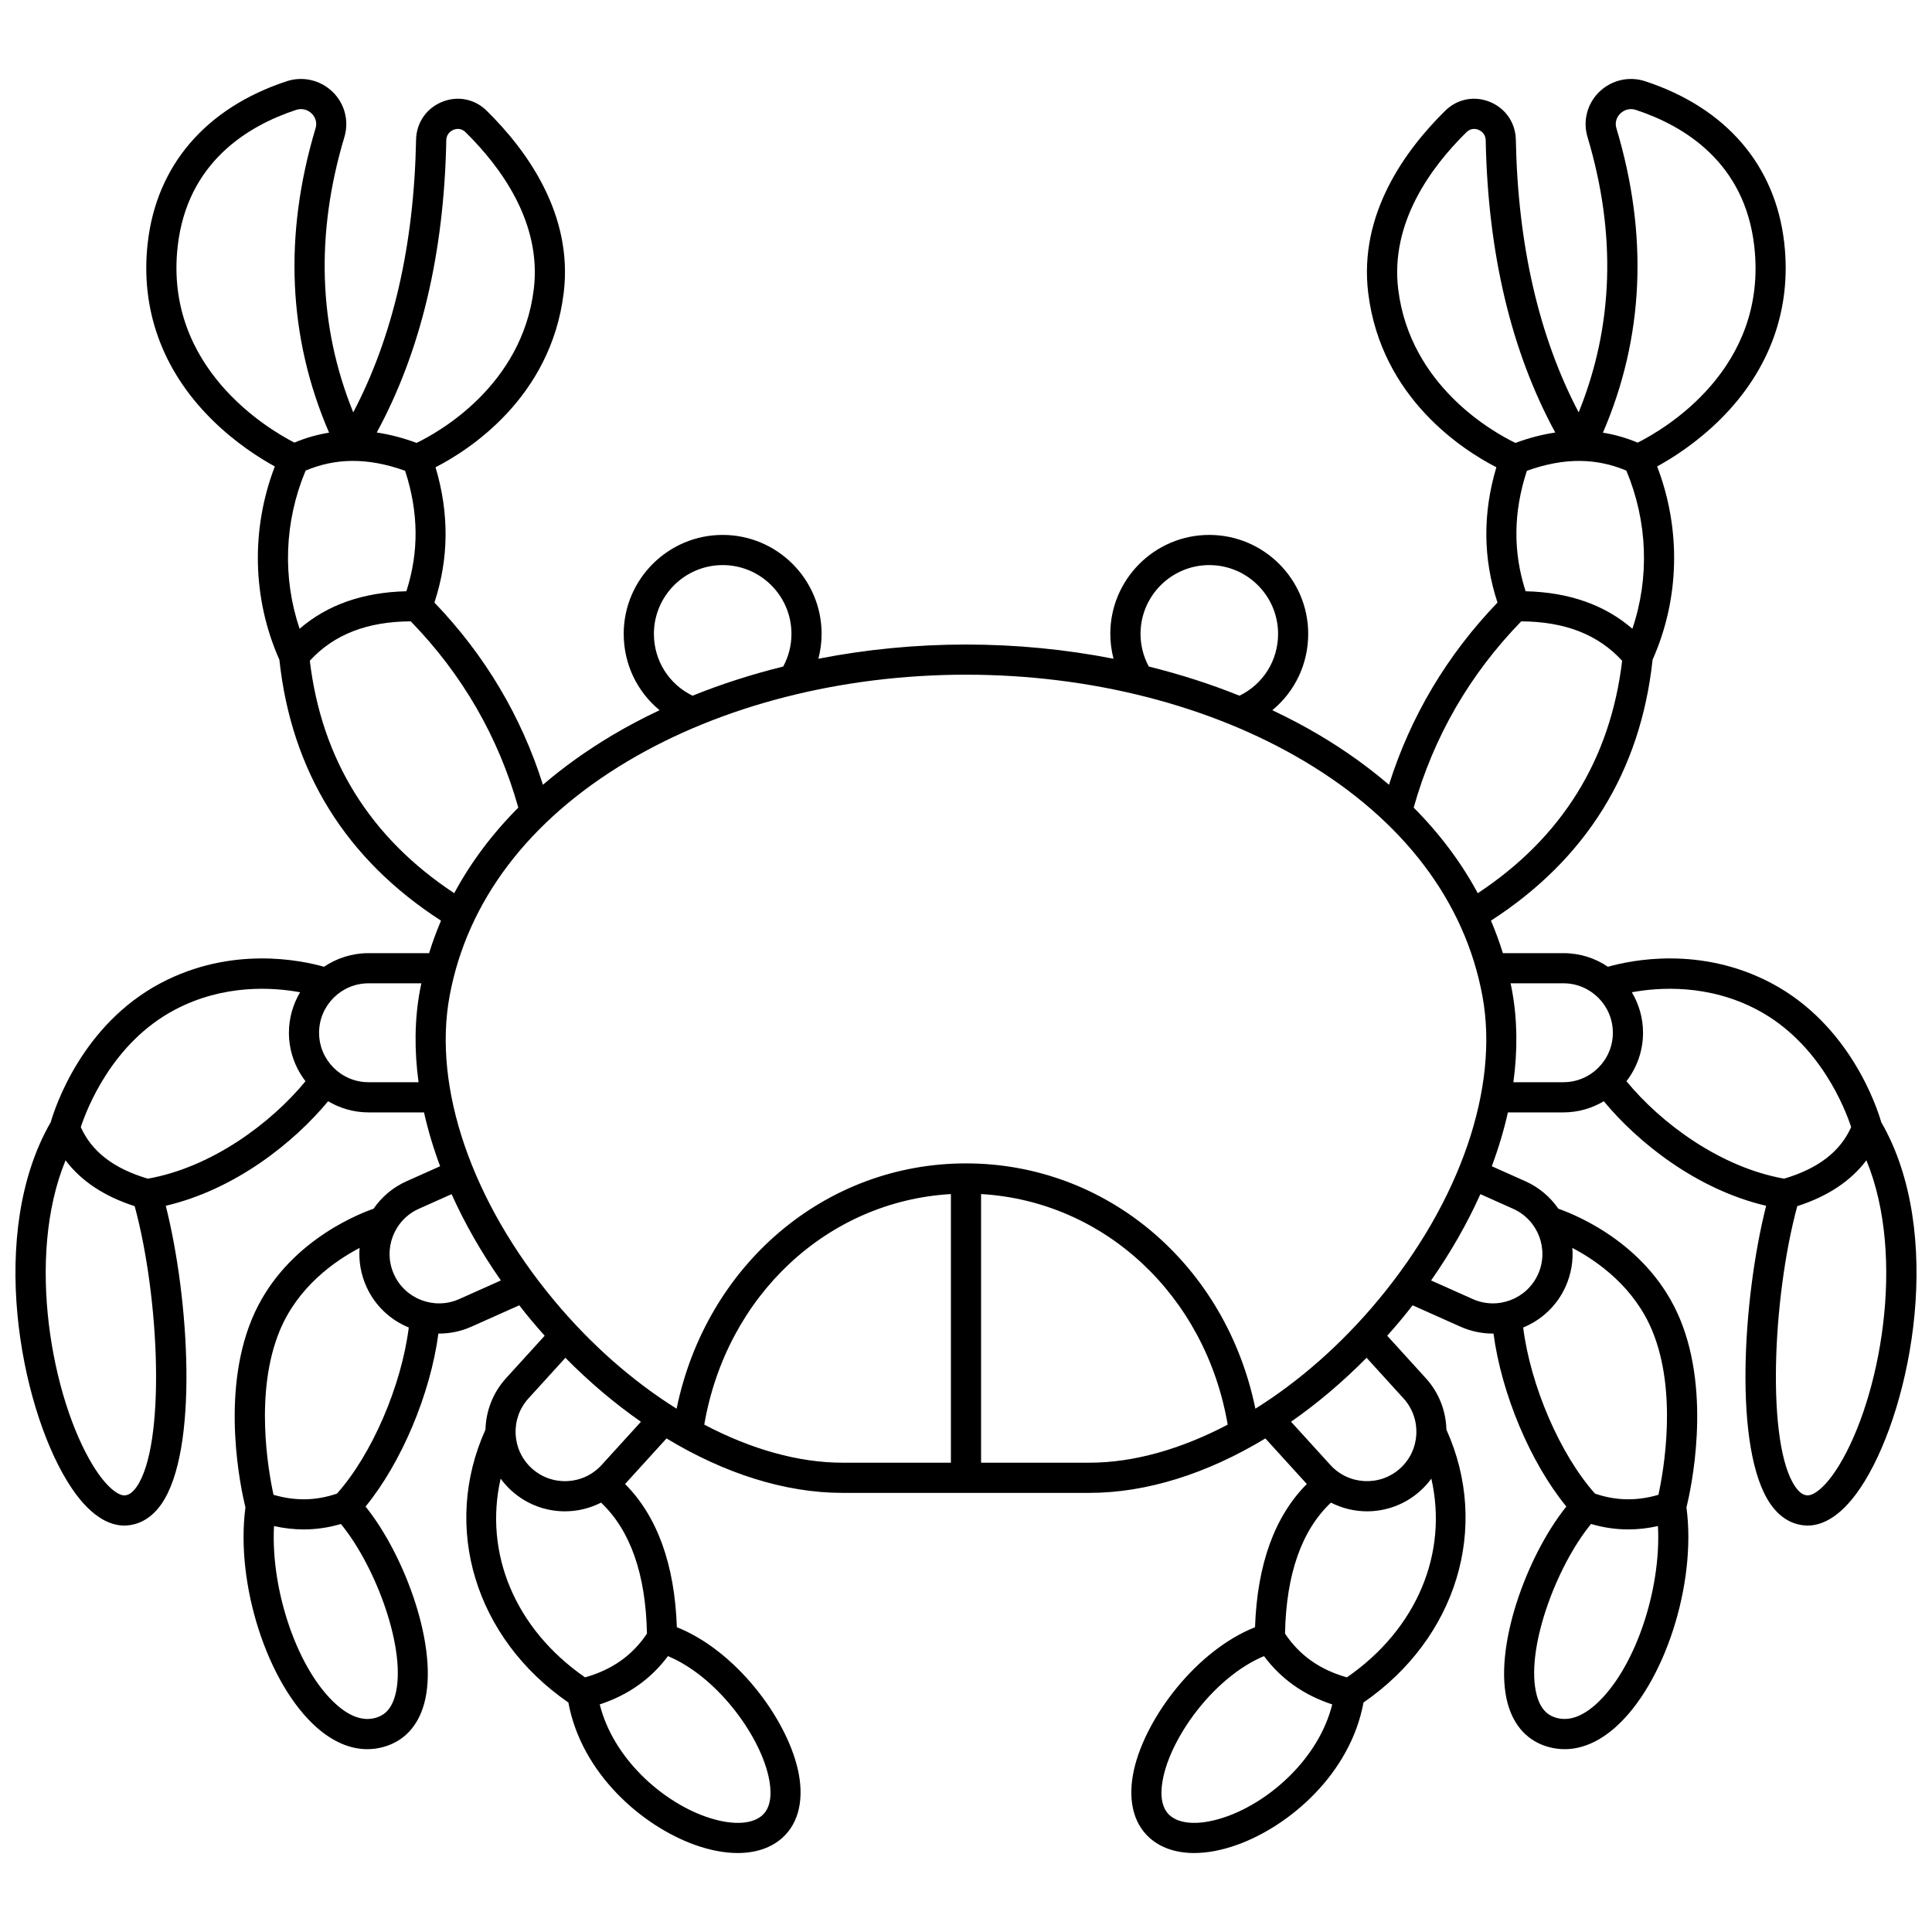 <?xml version="1.0" encoding="UTF-8"?>
<!-- Uploaded to: SVG Repo, www.svgrepo.com, Generator: SVG Repo Mixer Tools -->
<svg width="800px" height="800px" version="1.1" viewBox="144 144 512 512" xmlns="http://www.w3.org/2000/svg">
 <defs>
  <clipPath id="a">
   <path d="m148.09 164h503.81v472h-503.81z"/>
  </clipPath>
 </defs>
 <g clip-path="url(#a)">
  <path d="m642.55 441.39c-1.074-3.727-8.203-25.812-29.195-36.883-18.738-9.879-37.086-6.055-43.234-4.301-3.371-2.281-7.43-3.613-11.797-3.613h-16.047c-0.902-2.926-1.961-5.797-3.16-8.613 25.246-16.312 39.652-39.559 42.836-69.148 7.18-16.148 7.586-34.57 1.207-51.223 3.902-2.133 10.469-6.231 16.816-12.555 13.027-12.977 18.859-29.121 16.867-46.688-2.332-20.562-15.406-35.773-36.82-42.828-4.293-1.414-8.969-0.336-12.207 2.816-3.199 3.113-4.391 7.695-3.109 11.957 7.691 25.652 6.898 50.164-2.344 72.973-10.504-20-16.113-44.254-16.652-72.25-0.086-4.492-2.727-8.34-6.887-10.035-4.113-1.676-8.637-0.789-11.801 2.324-10.727 10.551-22.98 27.496-20.434 48.316 3.422 27.945 25.371 41.789 33.965 46.188-3.644 12.18-3.551 24.215 0.297 35.855-13.383 13.938-23.031 30.145-28.758 48.289-5.481-4.703-11.582-9.074-18.289-13.07-4.039-2.406-8.266-4.625-12.629-6.691 5.938-4.879 9.512-12.191 9.512-20.227 0-14.461-11.766-26.223-26.223-26.223-14.457 0-26.223 11.766-26.223 26.223 0 2.242 0.301 4.453 0.855 6.59-12.633-2.473-25.785-3.766-39.109-3.766s-26.477 1.297-39.109 3.766c0.555-2.137 0.855-4.348 0.855-6.59 0-14.461-11.766-26.223-26.223-26.223s-26.223 11.766-26.223 26.223c0 8.031 3.574 15.348 9.512 20.227-4.363 2.066-8.594 4.281-12.629 6.691-6.707 4-12.805 8.371-18.289 13.07-5.727-18.145-15.375-34.352-28.758-48.289 3.848-11.641 3.941-23.676 0.297-35.855 8.594-4.402 30.543-18.246 33.965-46.188 2.551-20.82-9.703-37.766-20.434-48.316-3.164-3.113-7.688-4-11.801-2.324-4.16 1.695-6.801 5.543-6.887 10.035-0.539 28-6.144 52.25-16.652 72.25-9.238-22.812-10.031-47.32-2.344-72.973 1.277-4.262 0.086-8.844-3.109-11.957-3.238-3.152-7.914-4.231-12.207-2.816-21.398 7.059-34.473 22.27-36.805 42.832-1.992 17.57 3.84 33.715 16.867 46.688 6.348 6.32 12.914 10.422 16.816 12.555-6.379 16.652-5.969 35.074 1.207 51.223 3.188 29.59 17.59 52.836 42.836 69.148-1.199 2.816-2.258 5.688-3.16 8.613l-16.047-0.004c-4.367 0-8.426 1.332-11.797 3.613-6.152-1.754-24.5-5.578-43.234 4.301-20.992 11.07-28.121 33.16-29.191 36.883-16.852 29.191-8.164 74.699 4.387 95.176 5.867 9.57 11.355 11.723 15.105 11.723 0.211 0 0.414-0.008 0.613-0.02 2.504-0.16 6.133-1.262 9.184-5.617 9.957-14.219 7.422-54.523 1.195-79.109 18.434-4.324 33.961-16.758 43.023-27.703 3.144 1.863 6.801 2.957 10.715 2.957h14.699c1.059 4.719 2.488 9.492 4.269 14.27l-8.902 3.977c-3.582 1.602-6.562 4.121-8.734 7.273-5.422 1.918-24.203 9.801-32.266 29.301-8.332 20.148-2.867 45.07-1.688 49.867-2.707 20.281 5.828 46.789 18.887 58.312 4.316 3.809 8.879 5.754 13.406 5.754 1.453 0 2.898-0.199 4.336-0.605 5.371-1.508 9.082-5.469 10.734-11.457 3.977-14.402-4.918-39.02-15.531-52.242 9.523-11.648 17.168-29.809 19.305-45.844 0.062 0 0.121 0.008 0.184 0.008 2.871 0 5.793-0.59 8.578-1.836l12.66-5.656c0.992 1.27 2.004 2.539 3.047 3.793 1.211 1.457 2.445 2.875 3.691 4.273l-10.234 11.25c-3.535 3.891-5.328 8.75-5.457 13.633-11.684 25.898-2.715 55.277 21.969 72.312 3.5 18.906 19.613 32.746 33.508 37.723 4.047 1.449 7.887 2.168 11.359 2.168 4.84 0 8.973-1.395 11.965-4.144 4.316-3.969 5.727-10.387 3.965-18.078-3.156-13.766-16.516-31.453-32.043-37.617-0.578-16.641-5.188-29.371-13.723-37.957l10.984-12.078c15.371 9.312 31.453 14.434 46.621 14.434h65.457c15.168 0 31.25-5.121 46.621-14.434l10.984 12.078c-8.539 8.586-13.145 21.316-13.723 37.957-15.527 6.16-28.887 23.848-32.043 37.617-1.762 7.688-0.355 14.109 3.961 18.078 2.992 2.75 7.125 4.144 11.965 4.144 3.473 0 7.316-0.719 11.359-2.168 13.895-4.977 30.008-18.816 33.508-37.723 24.684-17.035 33.652-46.414 21.969-72.312-0.125-4.883-1.922-9.742-5.457-13.633l-10.234-11.25c1.246-1.395 2.481-2.816 3.691-4.273 1.043-1.254 2.055-2.519 3.047-3.793l12.66 5.656c2.789 1.246 5.707 1.836 8.582 1.836 0.062 0 0.125-0.008 0.188-0.008 2.137 16.035 9.781 34.199 19.305 45.844-10.613 13.223-19.508 37.836-15.531 52.242 1.652 5.988 5.367 9.949 10.734 11.457 1.434 0.402 2.883 0.605 4.336 0.605 4.527 0 9.094-1.945 13.406-5.754 13.059-11.523 21.594-38.031 18.887-58.312 1.18-4.801 6.644-29.719-1.688-49.867-8.062-19.5-26.844-27.383-32.266-29.301-2.172-3.152-5.152-5.672-8.734-7.273l-8.902-3.977c1.781-4.777 3.211-9.547 4.269-14.27h14.699c3.914 0 7.57-1.09 10.715-2.957 9.062 10.945 24.59 23.379 43.023 27.703-6.223 24.586-8.762 64.887 1.195 79.109 3.051 4.356 6.68 5.461 9.184 5.617 0.199 0.012 0.402 0.02 0.613 0.02 3.754 0 9.242-2.156 15.105-11.723 12.574-20.477 21.258-65.984 4.406-95.176zm-94.25-140.7c-3.359-10.43-3.254-20.914 0.332-31.918 4.91-1.781 9.699-2.672 14.113-2.621 4.207 0.039 8.324 0.902 12.254 2.566 5.644 13.465 6.176 28.379 1.598 41.914-7.309-6.332-16.785-9.676-28.297-9.941zm24.07-122.68c-0.613-2.047 0.516-3.43 1.031-3.93 1.113-1.082 2.652-1.438 4.125-0.953 12.93 4.262 28.863 13.992 31.375 36.137 3.688 32.531-23.93 48.539-30.906 52.039-2.988-1.258-6.066-2.137-9.207-2.641 10.871-25.195 12.086-52.301 3.582-80.652zm-57.832 42.652c-2.152-17.59 8.652-32.352 18.102-41.641 1.242-1.223 2.633-0.844 3.176-0.621 0.438 0.18 1.875 0.91 1.91 2.785 0.578 30.012 6.785 56.016 18.434 77.438-3.453 0.508-6.984 1.434-10.562 2.754-5.738-2.769-27.918-15.059-31.059-40.715zm32.602 88.004c11.594 0.062 20.371 3.492 26.746 10.441-3.117 26.191-15.984 46.887-38.262 61.602-4.371-8.129-10.055-15.719-16.984-22.68 5.242-18.688 14.812-35.281 28.5-49.363zm-100.89 3.316c0-10.051 8.176-18.227 18.227-18.227 10.051 0 18.227 8.176 18.227 18.227 0 7.07-3.973 13.348-10.238 16.387-7.656-3.09-15.703-5.668-24.023-7.731-1.434-2.648-2.191-5.609-2.191-8.656zm-128.96 0c0-10.051 8.176-18.227 18.227-18.227s18.227 8.176 18.227 18.227c0 3.047-0.758 6.012-2.188 8.656-8.32 2.059-16.367 4.637-24.023 7.731-6.269-3.043-10.242-9.316-10.242-16.387zm-92.297-43.27c3.93-1.668 8.047-2.527 12.254-2.566 4.43-0.043 9.203 0.84 14.113 2.621 3.586 11.004 3.688 21.488 0.332 31.922-11.504 0.27-20.984 3.613-28.293 9.941-4.582-13.539-4.051-28.453 1.594-41.918zm37.273-87.531c0.035-1.875 1.473-2.606 1.91-2.785 0.543-0.219 1.934-0.602 3.176 0.621 9.445 9.289 20.258 24.055 18.102 41.641-3.144 25.664-25.332 37.949-31.055 40.715-3.578-1.32-7.113-2.246-10.562-2.754 11.648-21.422 17.855-47.426 18.43-77.438zm-71.176 28.082c2.512-22.145 18.449-31.875 31.375-36.137 1.469-0.484 3.016-0.129 4.125 0.953 0.516 0.5 1.645 1.883 1.031 3.93-8.5 28.352-7.289 55.453 3.586 80.652-3.137 0.504-6.207 1.383-9.191 2.633-6.859-3.512-34.578-19.82-30.926-52.031zm35.016 109.84c6.375-6.949 15.152-10.379 26.746-10.441 13.688 14.086 23.258 30.68 28.504 49.363-6.93 6.961-12.613 14.551-16.984 22.68-22.281-14.711-35.145-35.41-38.266-61.602zm-45.926 218.96c-1.332 1.902-2.43 2.18-3.137 2.227-1.523 0.113-4.723-1.906-8.395-7.902-10.887-17.758-17.891-55.156-7.273-80.891 4.109 5.477 10.234 9.551 18.316 12.152 6.633 24.418 8.246 63.34 0.488 74.414zm3-81.703c-9.023-2.672-14.852-7.152-17.77-13.66 1.562-4.766 8.289-22.336 24.953-31.121 12.945-6.828 25.961-5.949 33.168-4.617-1.871 3.148-2.965 6.812-2.965 10.73 0 4.832 1.652 9.281 4.394 12.844-9.172 11.172-24.91 22.84-41.781 25.824zm58.484-25.562c-7.227 0-13.105-5.879-13.105-13.105 0-7.227 5.879-13.105 13.105-13.105h13.996c-0.133 0.629-0.262 1.262-0.379 1.898-1.422 7.688-1.508 15.879-0.359 24.312zm7.043 162.56c-1.188 4.305-3.531 5.422-5.191 5.891-3.215 0.898-6.676-0.258-10.289-3.449-10.328-9.113-17.523-30.254-16.613-47.379 2.641 0.594 5.269 0.891 7.879 0.891 3.316 0 6.602-0.484 9.844-1.441 9.301 11.289 17.621 33.703 14.371 45.488zm-15.406-53.539c-5.516 1.898-11.043 2.008-16.816 0.32-1.422-6.523-5.074-27.234 1.637-43.469 4.785-11.574 14.418-18.402 21.172-21.961-0.266 3.461 0.324 6.949 1.781 10.207 2.297 5.141 6.418 8.902 11.254 10.887-1.93 15.406-9.762 33.637-19.027 44.016zm32.387-51.547c-6.598 2.949-14.363-0.02-17.309-6.617-2.949-6.598 0.02-14.363 6.617-17.312l8.68-3.879c3.469 7.723 7.844 15.402 13.062 22.871zm55.328 94.617c12.738 5.328 24.02 20.402 26.621 31.742 0.773 3.375 1.125 7.918-1.578 10.402-2.836 2.609-8.527 2.734-15.219 0.336-11.609-4.16-24.34-15.469-27.906-29.68 7.527-2.465 13.586-6.758 18.082-12.801zm-5.57-5.957c-3.859 5.766-9.246 9.574-16.402 11.586-18.605-12.875-26.855-32.957-22.371-52.668 0.828 1.137 1.781 2.207 2.863 3.188 4.035 3.672 9.121 5.481 14.188 5.481 3.293 0 6.57-0.789 9.559-2.305 7.766 7.332 11.859 18.984 12.164 34.719zm-12.02-44.688c-4.863 5.344-13.164 5.742-18.512 0.879-5.348-4.863-5.742-13.168-0.879-18.512l9.801-10.777c6.367 6.445 13.09 12.125 20.016 16.949zm27.211-10.699c5.875-34.258 32.668-59.215 65.359-61.105v71.191h-28.73c-11.68 0-24.273-3.582-36.629-10.086zm73.355 10.086v-71.191c32.695 1.891 59.484 26.848 65.359 61.105-12.355 6.504-24.949 10.086-36.629 10.086zm65.16 93.738c-6.691 2.398-12.379 2.273-15.219-0.336-2.703-2.484-2.352-7.027-1.578-10.402 2.602-11.34 13.883-26.418 26.621-31.742 4.496 6.047 10.555 10.34 18.082 12.801-3.566 14.211-16.297 25.52-27.906 29.68zm31.793-36.852c-7.156-2.016-12.543-5.82-16.402-11.586 0.305-15.734 4.398-27.387 12.164-34.719 2.988 1.516 6.266 2.305 9.559 2.305 5.066 0 10.152-1.809 14.188-5.481 1.078-0.98 2.035-2.051 2.863-3.188 4.484 19.715-3.762 39.793-22.371 52.668zm15.012-73.91c4.859 5.348 4.469 13.652-0.879 18.512-5.344 4.859-13.652 4.469-18.512-0.879l-10.426-11.465c6.926-4.824 13.648-10.504 20.016-16.949zm-6.773-26.016c-9.754 11.723-20.914 21.48-32.496 28.73-7.797-38.008-39.188-65.008-76.691-65.008s-68.891 27-76.691 65.008c-11.582-7.246-22.742-17.004-32.496-28.73-21.812-26.219-32.152-56.367-27.66-80.652 4.637-25.062 20.93-46.559 47.125-62.172 24.844-14.809 56.711-22.965 89.727-22.965s64.879 8.156 89.727 22.965c26.191 15.613 42.488 37.109 47.125 62.172 4.484 24.281-5.856 54.434-27.668 80.652zm57.578 107.21c-3.613 3.188-7.074 4.348-10.289 3.449-1.66-0.465-4-1.582-5.191-5.891-3.254-11.785 5.066-34.199 14.367-45.488 3.242 0.957 6.527 1.441 9.844 1.441 2.609 0 5.238-0.297 7.879-0.891 0.918 17.121-6.281 38.266-16.609 47.379zm15.105-99.129c6.695 16.191 3.051 36.938 1.633 43.469-5.769 1.688-11.301 1.578-16.812-0.32-9.266-10.379-17.094-28.609-19.031-44.016 4.84-1.984 8.957-5.746 11.258-10.887 1.453-3.258 2.047-6.746 1.777-10.207 6.758 3.559 16.387 10.391 21.176 21.961zm-36.871-32.328c6.598 2.949 9.566 10.715 6.617 17.309-2.949 6.598-10.715 9.566-17.312 6.617l-11.047-4.938c5.223-7.465 9.598-15.148 13.062-22.871zm0.066-33.547c1.148-8.434 1.062-16.625-0.359-24.312-0.117-0.637-0.25-1.266-0.379-1.898h13.996c7.227 0 13.105 5.879 13.105 13.105 0 7.227-5.879 13.105-13.105 13.105zm29.965-0.262c2.746-3.562 4.394-8.008 4.394-12.844 0-3.922-1.094-7.582-2.965-10.73 7.207-1.328 20.223-2.207 33.168 4.617 16.672 8.789 23.395 26.367 24.953 31.121-2.914 6.508-8.746 10.984-17.77 13.66-16.871-2.984-32.609-14.652-41.781-25.824zm56.316 101.85c-3.586 5.852-6.672 7.906-8.285 7.906-0.039 0-0.078 0-0.113-0.004-0.711-0.047-1.809-0.324-3.137-2.227-7.754-11.074-6.144-50 0.488-74.414 8.082-2.602 14.203-6.676 18.316-12.152 10.617 25.738 3.613 63.137-7.269 80.891z"/>
 </g>
</svg>